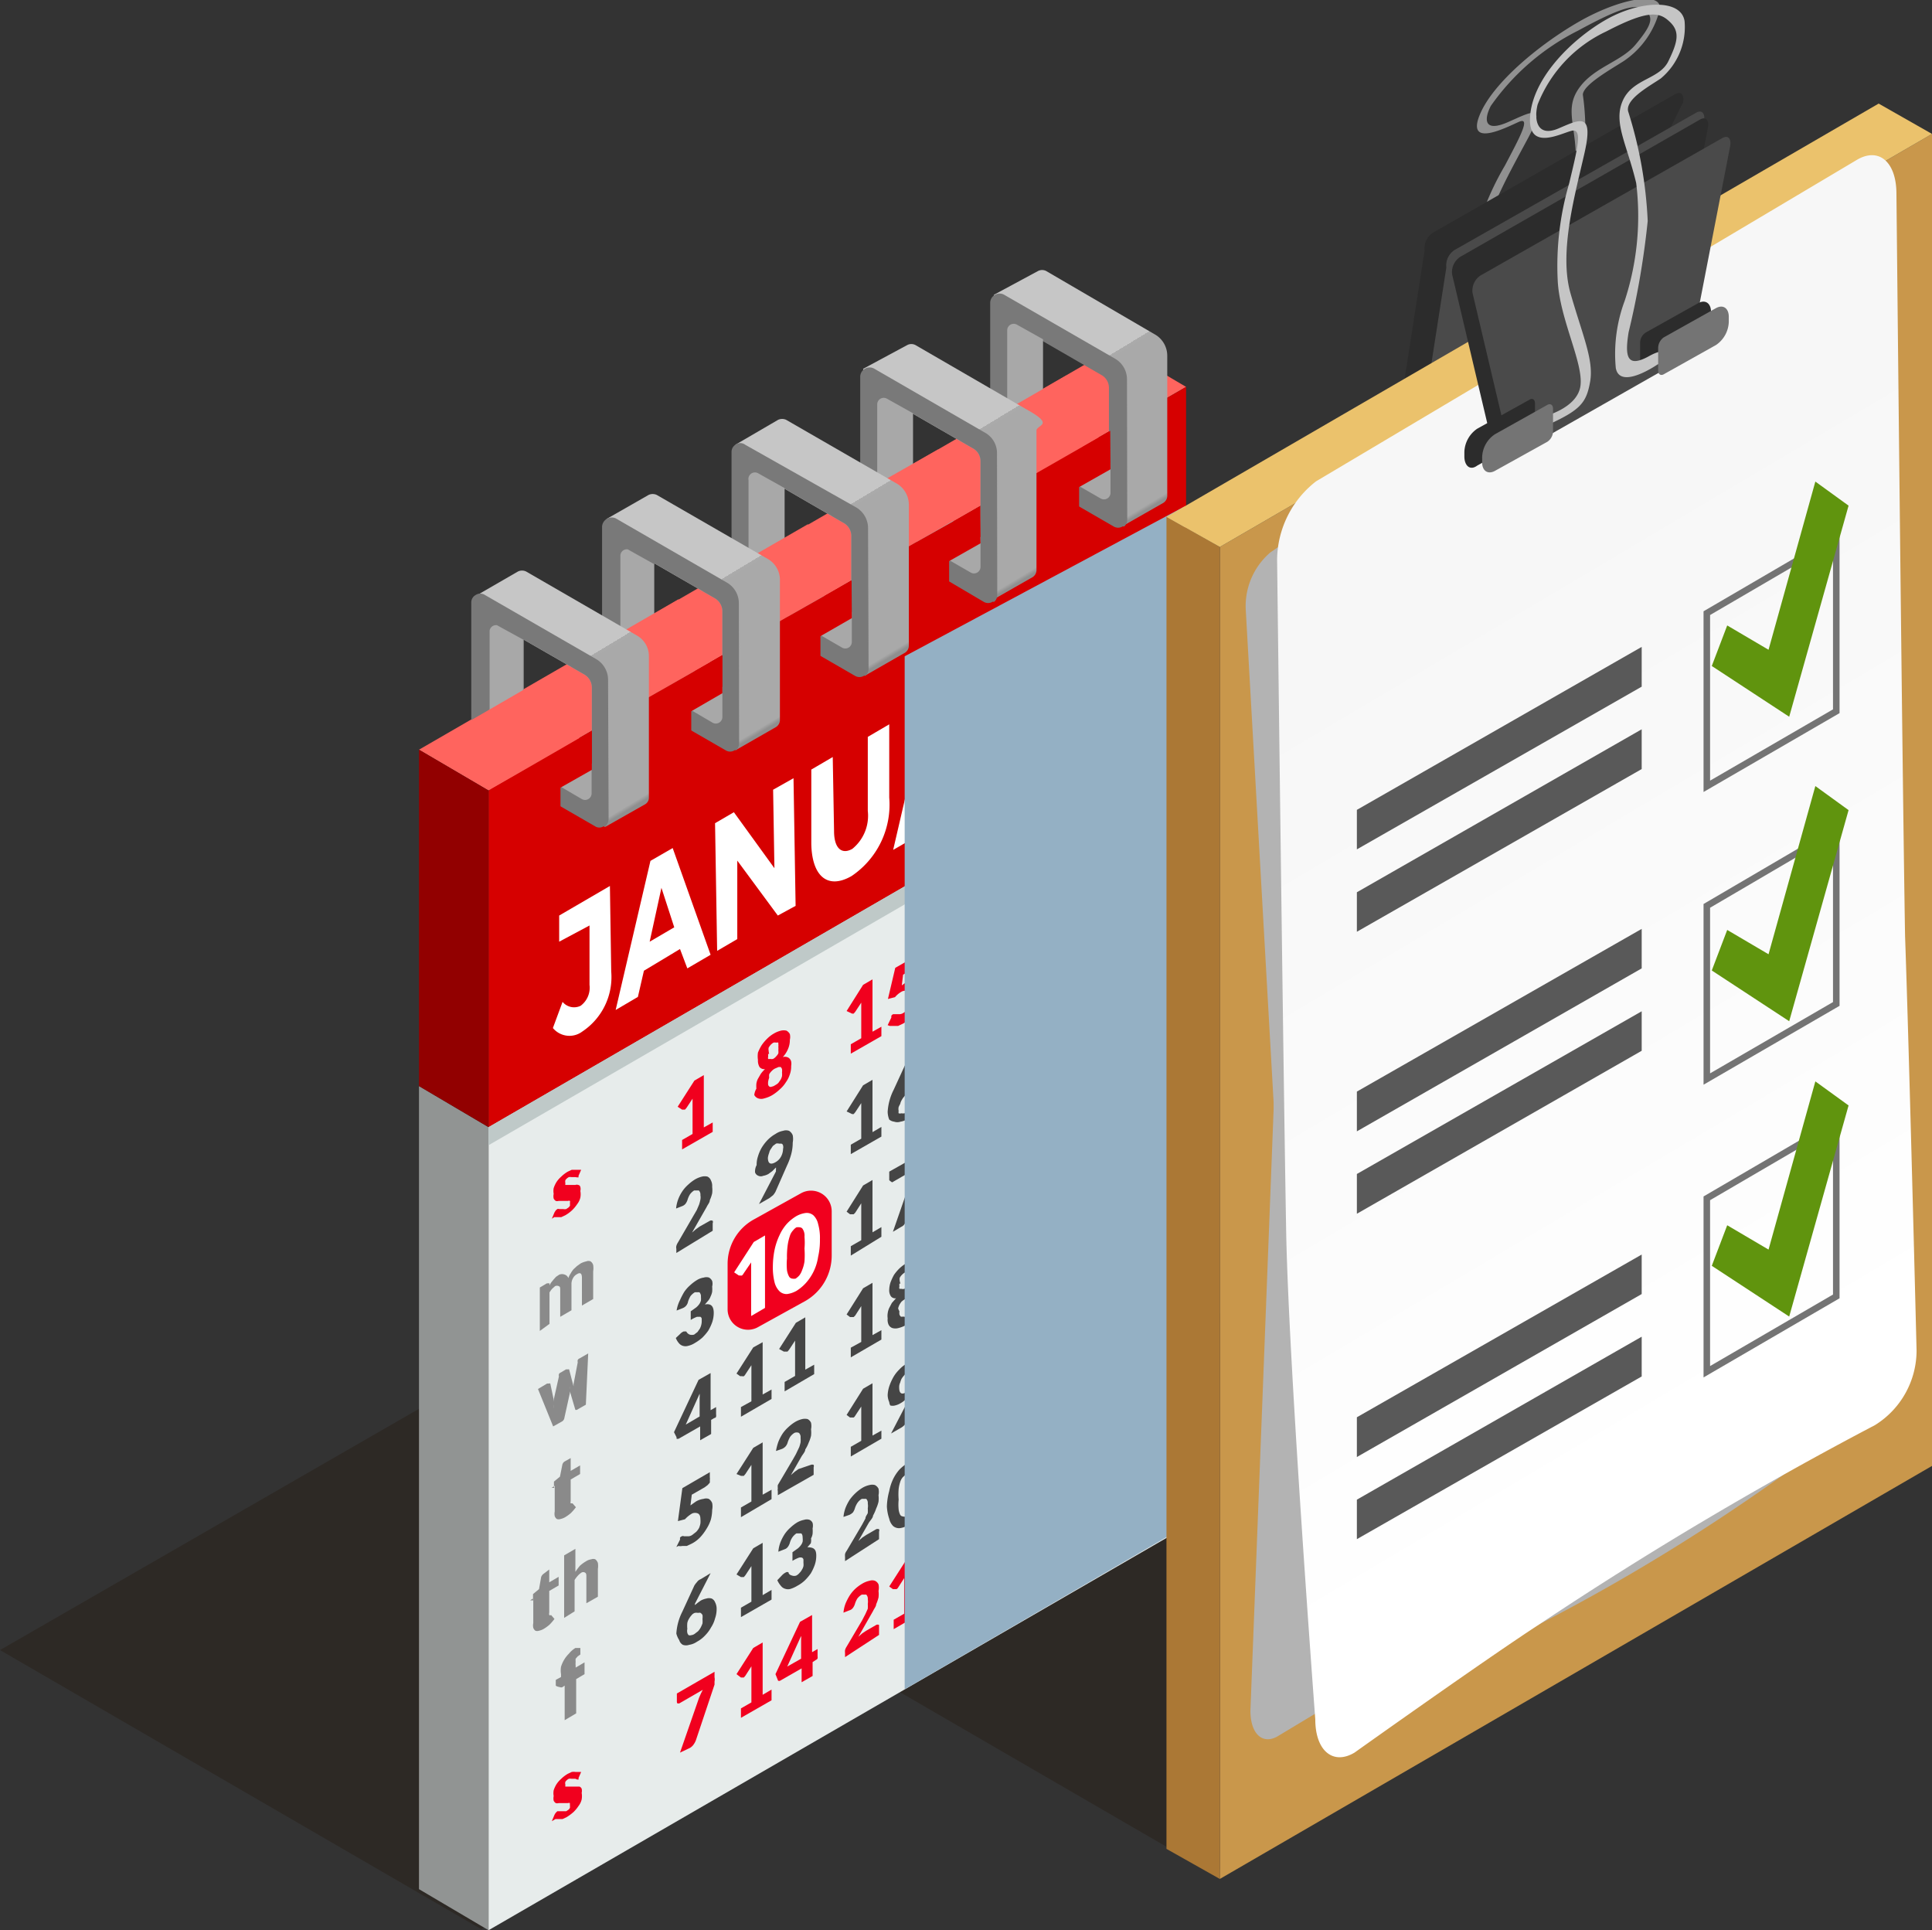 <svg xmlns="http://www.w3.org/2000/svg" xmlns:xlink="http://www.w3.org/1999/xlink" viewBox="0 0 73.87 73.79"><rect x="0" y="0" width="73.87" height="73.79" fill="#333333" stroke="none"/><defs><style>.cls-1{isolation:isolate;}.cls-2{fill:#1e0f00;opacity:0.27;}.cls-15,.cls-2{mix-blend-mode:multiply;}.cls-3{fill:#919191;}.cls-4{fill:#2c2c2c;}.cls-5{fill:#4a4a4a;}.cls-6{fill:#ff645e;}.cls-7{fill:#919493;}.cls-8{fill:#d60000;}.cls-9{fill:#fff;}.cls-10{fill:#e7eceb;}.cls-11{fill:#f1001e;}.cls-12{fill:#454545;}.cls-13{fill:#8a8a8a;}.cls-14{fill:#bfc9c8;}.cls-15{fill:#94b0c4;}.cls-16{fill:url(#Ѕезым_нный_градиент_792);}.cls-17{fill:#797979;}.cls-18{fill:#a8a8a8;}.cls-19{fill:url(#Ѕезым_нный_градиент_792-2);}.cls-20{fill:url(#Ѕезым_нный_градиент_792-3);}.cls-21{fill:url(#Ѕезым_нный_градиент_792-4);}.cls-22{fill:url(#Ѕезым_нный_градиент_792-5);}.cls-23{fill:#920000;}.cls-24{fill:#c9974b;}.cls-25{fill:#ab7835;}.cls-26{fill:#ebc26c;}.cls-27{fill:#b3b3b3;}.cls-28{fill:#d6d6d6;}.cls-29{fill:url(#Ѕезым_нный_градиент_795);}.cls-30{fill:#595959;}.cls-31{fill:#c5c5c5;}.cls-32{fill:#747474;}.cls-33{fill:none;stroke:#747474;stroke-miterlimit:10;stroke-width:0.25px;}.cls-34{fill:#60940e;}</style><linearGradient id="Ѕезым_нный_градиент_792" x1="45.39" y1="21.65" x2="37.32" y2="8.26" gradientUnits="userSpaceOnUse"><stop offset="0.17" stop-color="#8f8f8f"/><stop offset="0.18" stop-color="#a9a9a9"/><stop offset="0.53" stop-color="#a9a9a9"/><stop offset="0.54" stop-color="#ababab"/><stop offset="0.54" stop-color="#b2b2b2"/><stop offset="0.54" stop-color="#bdbdbd"/><stop offset="0.54" stop-color="#c6c6c6"/></linearGradient><linearGradient id="Ѕезым_нный_градиент_792-2" x1="40.5" y1="24.43" x2="32.43" y2="11.04" xlink:href="#Ѕезым_нный_градиент_792"/><linearGradient id="Ѕезым_нный_градиент_792-3" x1="35.5" y1="27.35" x2="27.43" y2="13.95" xlink:href="#Ѕезым_нный_градиент_792"/><linearGradient id="Ѕезым_нный_градиент_792-4" x1="30.55" y1="30.22" x2="22.48" y2="16.82" xlink:href="#Ѕезым_нный_градиент_792"/><linearGradient id="Ѕезым_нный_градиент_792-5" x1="25.56" y1="33.14" x2="17.49" y2="19.74" xlink:href="#Ѕезым_нный_градиент_792"/><linearGradient id="Ѕезым_нный_градиент_795" x1="58.12" y1="39.01" x2="58.12" y2="77.56" gradientTransform="matrix(0.86, -0.51, 0, 1.23, 11.09, -4.4)" gradientUnits="userSpaceOnUse"><stop offset="0.11" stop-color="#f7f7f7"/><stop offset="0.43" stop-color="#fafafa"/><stop offset="0.91" stop-color="#fff"/></linearGradient></defs><g class="cls-1"><g id="Слой_2" data-name="Слой 2"><g id="Layer_1" data-name="Layer 1"><polygon class="cls-2" points="18.4 73.75 37.35 62.84 18.95 52.17 0 63.08 18.4 73.75"/><polygon class="cls-2" points="46.36 71.62 65.31 60.71 46.91 50.04 27.96 60.95 46.36 71.62"/><path class="cls-3" d="M54.57,14s1.43-.5,1.73-1.26-.26-2,0-3.25a10.73,10.73,0,0,1,1.24-3.16c.59-1.12,1-1.88.53-1.67s-2,1-1.5-.25,2.32-2.73,3.8-3.58,3.14-1.2,3.1-.5a3.34,3.34,0,0,1-1.38,2c-.48.31-1.56.91-1.57,1.29A9.62,9.62,0,0,1,60.4,7a33.6,33.6,0,0,1-1.68,3.71c-.36.81-.38,1.19.62.62s.9,0,.9,0l-.65.26s-1.71,1.1-1.68.4a5.37,5.37,0,0,1,.92-2.22c.54-1,1.46-2.7,1.42-3.89s-.42-1.79.16-2.56S62,2.35,62.54,1.7s.72-1,.4-1.27-.71-.29-2.6.74A9,9,0,0,0,57,4.05c-.28.55-.23,1,.63.63s1.54-.8.8.59-1.9,3.38-1.75,4.64.37,2,0,2.69-.63,1-2,1.67S54.57,14,54.57,14Z"/><path class="cls-4" d="M60.28,12.08,53.47,16l1-6.43a.71.71,0,0,1,.31-.67L64.05,3.6c.2-.12.36,0,.3.32Z"/><path class="cls-5" d="M61.11,12.79,54.3,16.66l1-6.43a.71.71,0,0,1,.31-.67l9.24-5.25c.2-.12.36,0,.3.32Z"/><polygon class="cls-6" points="45.35 14.79 18.68 30.22 16.02 28.66 42.7 13.23 45.35 14.79"/><polygon class="cls-7" points="18.68 73.79 16.02 72.22 16.02 41.52 18.68 43.09 18.68 73.79"/><polygon class="cls-8" points="45.35 27.66 18.68 43.09 18.68 30.22 45.35 14.79 45.35 27.66"/><path class="cls-9" d="M23.37,37.14a2.5,2.5,0,0,1-1.1,2.29.82.82,0,0,1-1.13-.13l.37-1a.57.57,0,0,0,.69.15.86.86,0,0,0,.34-.8l0-2.27L21.38,36V35l1.94-1.13Z"/><path class="cls-9" d="M24.62,37.11l-.23,1-.85.5,1.33-5.7.85-.49,1.45,4.08-.89.52L26,36.28Zm.67-3.17L24.84,36l.94-.55Z"/><path class="cls-9" d="M29.74,35,28.19,32.9l0,3-.77.45-.08-4.88.72-.42,1.55,2.14-.05-3,.78-.44.08,4.88Z"/><path class="cls-9" d="M34,30.49a3.29,3.29,0,0,1-1.44,3c-.92.53-1.52,0-1.54-1.24l0-2.83.82-.48.05,2.83c0,.67.3.91.7.68A1.63,1.63,0,0,0,33.18,31l0-2.83.82-.48Z"/><path class="cls-9" d="M35.26,30.92,35,32l-.85.49,1.32-5.69.85-.49,1.45,4.08-.88.51-.25-.76Zm.67-3.16-.44,2.08.93-.54Z"/><path class="cls-9" d="M39.56,27.94l0,0-.63.36,0,1.38-.83.48L38,25.3l1.45-.85c.86-.5,1.36-.17,1.38.92a3.15,3.15,0,0,1-.56,1.91L41,28.49l-.94.55Zm0-1a1.2,1.2,0,0,0,.55-1.11c0-.51-.22-.65-.58-.44l-.63.36,0,1.56Z"/><path class="cls-9" d="M43.11,27.27l-.82.48,0-1.54L41,23.57l.82-.48.82,1.66.74-2.57.82-.48-1.12,4Z"/><polygon class="cls-10" points="45.35 58.36 18.68 73.79 18.68 43.09 45.35 27.66 45.35 58.36"/><path class="cls-11" d="M30.8,49.73l-1.81,1a.78.78,0,0,1-1.17-.68V48.31a1.94,1.94,0,0,1,1-1.69l1.8-1a.79.79,0,0,1,1.18.69V48A2,2,0,0,1,30.8,49.73Z"/><path class="cls-11" d="M25.91,42.31l.64-1,.36-.21v2l.34-.19v.36l-1.17.67v-.36l.4-.23V42l-.23.35-.06.07-.06,0h-.05l0,0Z"/><path class="cls-12" d="M25.86,47.9v-.16a.23.23,0,0,1,0-.11.49.49,0,0,1,.06-.13l.58-1,.14-.24.09-.21a1.8,1.8,0,0,0,.05-.19.47.47,0,0,0,0-.17.22.22,0,0,0-.06-.18s-.1,0-.18,0a.57.57,0,0,0-.16.15.88.88,0,0,0-.09.2.48.48,0,0,1-.08.16.3.3,0,0,1-.13.09l-.23.09a1.37,1.37,0,0,1,.08-.35,1.51,1.51,0,0,1,.16-.31,1.31,1.31,0,0,1,.22-.25,1.64,1.64,0,0,1,.26-.2,1,1,0,0,1,.27-.11.44.44,0,0,1,.21,0,.26.26,0,0,1,.13.14.47.47,0,0,1,.05.25,1.07,1.07,0,0,1,0,.25,1.34,1.34,0,0,1-.09.26c0,.09-.08.17-.12.26l-.16.28-.4.7.15-.13.14-.1.39-.22a.12.12,0,0,1,.11,0,.11.11,0,0,1,0,.09v.29Z"/><path class="cls-12" d="M25.84,51.15,26,51a.37.37,0,0,1,.14-.1s.08,0,.1,0a.25.25,0,0,0,.13.12.3.3,0,0,0,.17,0l.13-.1.09-.13a.65.65,0,0,0,.07-.25s0-.09,0-.13a.1.1,0,0,0-.05-.07s-.07,0-.13,0a1.31,1.31,0,0,0-.24.12v-.33l.21-.15a.71.71,0,0,0,.12-.13.49.49,0,0,0,.06-.13.66.66,0,0,0,0-.14.22.22,0,0,0-.06-.18s-.09,0-.17,0a.61.61,0,0,0-.17.15,1.13,1.13,0,0,0-.09.2.34.34,0,0,1-.08.17.33.33,0,0,1-.13.09l-.23.09A1.35,1.35,0,0,1,26,49.7a3,3,0,0,1,.16-.31,1.31,1.31,0,0,1,.22-.25,1.64,1.64,0,0,1,.26-.2.69.69,0,0,1,.27-.1.33.33,0,0,1,.2,0,.3.3,0,0,1,.12.13.41.41,0,0,1,0,.21,1.23,1.23,0,0,1,0,.2.64.64,0,0,1-.06.18.51.51,0,0,1-.09.16l-.13.15c.23-.05.34.06.34.32a1.13,1.13,0,0,1-.06.36,1.87,1.87,0,0,1-.15.32,2,2,0,0,1-.23.27,1.79,1.79,0,0,1-.28.2.81.81,0,0,1-.26.11.35.35,0,0,1-.2,0,.31.31,0,0,1-.15-.1A.66.66,0,0,1,25.84,51.15Z"/><path class="cls-12" d="M25.77,54.75l.94-2,.46-.26v1.42l.21-.12v.28a.24.24,0,0,1,0,.08s0,.05-.07.06l-.12.07v.54l-.42.24v-.53l-.82.47a.13.13,0,0,1-.08,0,.1.1,0,0,1,0-.05Zm.45-.29.53-.31v-.72a.76.76,0,0,0,0-.15Z"/><path class="cls-12" d="M25.86,59.14l.14-.28,0-.08a.18.18,0,0,1,.07-.05.08.08,0,0,1,.08,0h.18a.29.29,0,0,0,.15-.06l.14-.11a.72.72,0,0,0,.11-.15.84.84,0,0,0,.05-.17.88.88,0,0,0,0-.17q0-.16-.09-.21a.28.28,0,0,0-.23,0,1.13,1.13,0,0,0-.27.22l-.27.07.17-1.26,1.05-.61v.2a.3.3,0,0,1,0,.1.69.69,0,0,1,0,.1l-.08.09-.12.09-.49.28-.05.41.11-.08.1-.07a.77.77,0,0,1,.29-.1.32.32,0,0,1,.2,0,.34.34,0,0,1,.13.16.68.68,0,0,1,0,.26,1.57,1.57,0,0,1-.05.37,1.49,1.49,0,0,1-.17.36,1.91,1.91,0,0,1-.24.32,1.22,1.22,0,0,1-.32.24l-.19.09-.17,0a.38.38,0,0,1-.15,0Z"/><path class="cls-12" d="M25.86,62.45a2.13,2.13,0,0,1,.23-.84l.46-1a.91.91,0,0,1,.1-.13.3.3,0,0,1,.14-.11l.38-.23-.6,1.17,0,.05,0,0,.11-.09.11-.08a.74.74,0,0,1,.22-.08.34.34,0,0,1,.2,0,.26.26,0,0,1,.13.14.55.55,0,0,1,.06.28,1.06,1.06,0,0,1-.06.34,1.14,1.14,0,0,1-.15.34,1.39,1.39,0,0,1-.23.31,1.18,1.18,0,0,1-.31.24.72.72,0,0,1-.3.12.37.37,0,0,1-.24,0,.3.3,0,0,1-.14-.18A.85.85,0,0,1,25.86,62.45Zm.42-.18a.34.34,0,0,0,0,.15.19.19,0,0,0,.05.09.16.16,0,0,0,.1,0,.27.27,0,0,0,.13-.05l.13-.1a.71.71,0,0,0,.1-.14,1.11,1.11,0,0,0,.07-.16,1,1,0,0,0,0-.17.61.61,0,0,0,0-.15.27.27,0,0,0-.07-.08.16.16,0,0,0-.1,0,.27.27,0,0,0-.13,0,.27.27,0,0,0-.12.09.71.71,0,0,0-.1.14.47.47,0,0,0-.06.15A1.11,1.11,0,0,0,26.28,62.27Z"/><path class="cls-11" d="M25.88,65.07v-.33l1.44-.83v.21a.39.39,0,0,1,0,.16l0,.12-.71,2.12a.7.7,0,0,1-.09.17.44.44,0,0,1-.14.13L26,67l.73-2.1.07-.16.07-.14-.9.52h-.07s0,0,0,0S25.88,65.08,25.88,65.07Z"/><path class="cls-11" d="M21.1,46.59l.1-.24.05-.08.06-.05a.11.11,0,0,1,.07,0h.15a.28.28,0,0,0,.12,0l.09-.06.05-.06a.13.13,0,0,0,0-.07.13.13,0,0,0,0-.06.06.06,0,0,0,0-.06.08.08,0,0,0-.07,0l-.11,0-.13,0h-.12a.2.2,0,0,1-.11,0,.24.24,0,0,1-.08-.09.42.42,0,0,1,0-.18.6.6,0,0,1,0-.22,1.07,1.07,0,0,1,.1-.22,1,1,0,0,1,.19-.22,1.26,1.26,0,0,1,.25-.19l.15-.07.15,0h.12l.09,0-.1.23,0,.06-.05,0L22,45h-.07l-.08,0a.26.26,0,0,0-.1,0,.36.36,0,0,0-.13.11.22.22,0,0,0,0,.13.06.06,0,0,0,0,.06h.07l.11,0,.12,0H22a.14.14,0,0,1,.11,0s.06,0,.08.08a.31.31,0,0,1,0,.15.69.69,0,0,1,0,.25.64.64,0,0,1-.12.25,1.37,1.37,0,0,1-.19.23,1.35,1.35,0,0,1-.27.2l-.15.07-.15,0h-.12Z"/><path class="cls-13" d="M20.64,50.88V49.22l.27-.16c.05,0,.08,0,.1,0l0,.08a.75.75,0,0,1,.07-.12l.09-.11.09-.1.12-.08a.28.28,0,0,1,.22,0,.21.21,0,0,1,.13.13.76.76,0,0,1,.09-.18.91.91,0,0,1,.11-.16l.13-.12.14-.1a.85.85,0,0,1,.22-.08.21.21,0,0,1,.16,0,.26.26,0,0,1,.1.14.78.78,0,0,1,0,.24v1.06l-.43.25V48.85c0-.17-.06-.22-.19-.14a.36.36,0,0,0-.15.15.44.44,0,0,0-.06.23v1l-.43.25v-1c0-.1,0-.15-.05-.17a.17.17,0,0,0-.15,0l-.11.1a.85.85,0,0,0-.1.14v1.2Z"/><path class="cls-13" d="M20.57,53.1l.35-.21.07,0a.07.07,0,0,1,.05,0l.14.66a.83.83,0,0,1,0,.15.78.78,0,0,0,0,.14c0-.06,0-.12,0-.18a1.29,1.29,0,0,0,0-.19l.19-.85a.18.18,0,0,1,0-.09.13.13,0,0,1,.07-.06l.2-.12.07,0a.1.1,0,0,1,.05,0l.17.65s0,.09,0,.14l0,.13,0-.17,0-.19.16-.83a.18.18,0,0,1,0-.09.13.13,0,0,1,.07-.06l.33-.19L22.4,53.7l-.35.2H22a.11.11,0,0,1,0,0l-.21-.71,0-.09a.44.44,0,0,0,0-.1s0,.09,0,.13l0,.12-.21.95a.19.19,0,0,1-.09.14l-.34.19Z"/><path class="cls-13" d="M21.18,56.83v-.19l.23-.19L21.5,56a.2.2,0,0,1,.09-.13l.23-.13v.49l.36-.21v.33l-.36.21v.83a.13.13,0,0,0,0,.08s0,0,.07,0l0,0s0,0,0,0l0,0a0,0,0,0,1,0,0h0l0,0,.13.15a2,2,0,0,1-.19.22,1.53,1.53,0,0,1-.22.16.6.6,0,0,1-.18.07.22.22,0,0,1-.14,0,.24.24,0,0,1-.08-.11.45.45,0,0,1,0-.18V56.8l-.12.08H21.2A.08.08,0,0,1,21.18,56.83Z"/><path class="cls-13" d="M20.38,61.13v-.19l.23-.19.08-.46a.26.26,0,0,1,.1-.13L21,60v.49l.36-.21v.33l-.36.21v.83a.2.2,0,0,0,0,.09.06.06,0,0,0,.07,0l0,0,0,0,0,0,0,0h0l0,0,.13.15a2,2,0,0,1-.19.22,1.53,1.53,0,0,1-.22.16.6.6,0,0,1-.18.07.21.21,0,0,1-.14,0,.24.24,0,0,1-.08-.11.42.42,0,0,1,0-.18V61.1l-.12.08H20.4A.08.08,0,0,1,20.38,61.13Z"/><path class="cls-13" d="M21.57,61.85V59.46l.43-.25v.88a2.29,2.29,0,0,1,.17-.23,1.37,1.37,0,0,1,.23-.17.5.5,0,0,1,.21-.08.2.2,0,0,1,.15,0,.3.3,0,0,1,.1.14.75.75,0,0,1,0,.23v1.06l-.44.25V60.29c0-.09,0-.14-.05-.17a.13.13,0,0,0-.14,0,.69.69,0,0,0-.13.11,1.09,1.09,0,0,0-.13.17V61.6Z"/><path class="cls-13" d="M21.25,64.43v-.21l.2-.11V64a.9.9,0,0,1,0-.28,1.2,1.2,0,0,1,.3-.5A1,1,0,0,1,22,63l.09,0,.1,0v.25a.09.09,0,0,1,0,0l0,0,0,0,0,0-.1.07-.08.09a.56.56,0,0,0,0,.12.59.59,0,0,0,0,.14v.08l.34-.2V64l-.32.19V65.5l-.44.26V64.44l-.09.06a.11.11,0,0,1-.08,0S21.25,64.47,21.25,64.43Z"/><path class="cls-11" d="M21.1,69.62l.1-.24a.56.56,0,0,1,.05-.08l.06-.06.07,0h.15l.12,0,.09-.06a.18.18,0,0,0,.05-.07.09.09,0,0,0,0-.06.13.13,0,0,0,0-.06s0-.06,0-.06a.08.08,0,0,0-.07,0l-.11,0-.13,0h-.12a.2.2,0,0,1-.11,0,.24.24,0,0,1-.08-.09.45.45,0,0,1,0-.18.6.6,0,0,1,0-.22,1.07,1.07,0,0,1,.1-.22,1,1,0,0,1,.19-.22,1.26,1.26,0,0,1,.25-.19l.15-.07a.48.48,0,0,1,.15,0h.12s.07,0,.09,0l-.1.23a.16.16,0,0,1,0,.06l-.05,0L22,68h-.07l-.08,0a.26.26,0,0,0-.1,0,.36.36,0,0,0-.13.11.2.2,0,0,0,0,.13.06.06,0,0,0,0,.06h.07l.11,0,.12,0,.13,0,.11,0a.16.16,0,0,1,.08.08.35.35,0,0,1,0,.16.73.73,0,0,1,0,.25.64.64,0,0,1-.12.25,1.37,1.37,0,0,1-.19.23,1.89,1.89,0,0,1-.27.2l-.15.07-.15,0h-.12Z"/><path class="cls-11" d="M28.92,41.62a1.23,1.23,0,0,1,0-.19.6.6,0,0,1,.06-.19l.11-.19a1.29,1.29,0,0,1,.16-.18.23.23,0,0,1-.21-.08.49.49,0,0,1-.06-.27,1,1,0,0,1,0-.28,1.83,1.83,0,0,1,.14-.28,1.64,1.64,0,0,1,.21-.25,1.21,1.21,0,0,1,.26-.2,1,1,0,0,1,.27-.11.48.48,0,0,1,.21,0,.33.33,0,0,1,.13.13.48.48,0,0,1,0,.22.84.84,0,0,1-.07.35,1,1,0,0,1-.2.31.29.29,0,0,1,.16,0,.21.21,0,0,1,.1.06.24.24,0,0,1,.06.11.47.47,0,0,1,0,.17.89.89,0,0,1-.05.32,1.05,1.05,0,0,1-.15.3,1.18,1.18,0,0,1-.23.27,1.7,1.7,0,0,1-.3.23,1.17,1.17,0,0,1-.3.12.36.36,0,0,1-.23,0,.27.27,0,0,1-.15-.13A.58.58,0,0,1,28.92,41.62Zm.45-.27a.5.5,0,0,0,0,.12.13.13,0,0,0,.05.07.09.09,0,0,0,.09,0,.28.28,0,0,0,.12-.05.6.6,0,0,0,.13-.09l.09-.13a.5.5,0,0,0,.05-.13.66.66,0,0,0,0-.14.53.53,0,0,0,0-.13.22.22,0,0,0-.05-.08l-.08,0-.14.06a.45.45,0,0,0-.13.1.47.47,0,0,0-.09.12.5.5,0,0,0,0,.13A.77.77,0,0,0,29.37,41.35Zm0-1.06s0,.08,0,.11a.15.15,0,0,0,0,.08.09.09,0,0,0,.07,0,.24.24,0,0,0,.12,0,.4.4,0,0,0,.12-.1.44.44,0,0,0,.08-.11.53.53,0,0,0,0-.12.62.62,0,0,0,0-.13.34.34,0,0,0,0-.1s0,0,0-.06a.11.11,0,0,0-.08,0,.21.21,0,0,0-.11,0,.48.48,0,0,0-.11.09.61.61,0,0,0-.07.1.28.28,0,0,0,0,.12A.43.43,0,0,0,29.41,40.29Z"/><path class="cls-12" d="M28.93,44.54a1,1,0,0,1,.05-.33,1.56,1.56,0,0,1,.14-.33,1.7,1.7,0,0,1,.23-.3,1.33,1.33,0,0,1,.3-.23.74.74,0,0,1,.29-.12.35.35,0,0,1,.23,0,.35.35,0,0,1,.14.17.75.75,0,0,1,0,.28,1.68,1.68,0,0,1-.06.45,2.5,2.5,0,0,1-.16.43l-.44,1a.77.77,0,0,1-.09.13l-.14.11-.4.23.65-1.25a.3.3,0,0,1,0-.08l0-.07-.14.14-.15.11a.6.6,0,0,1-.2.07.22.22,0,0,1-.18,0,.21.21,0,0,1-.13-.13A.5.5,0,0,1,28.93,44.54Zm.43-.28c0,.22.1.28.29.17a.53.53,0,0,0,.21-.21.64.64,0,0,0,.08-.3.25.25,0,0,0,0-.13.09.09,0,0,0-.06-.07s-.05,0-.09,0a.21.21,0,0,0-.12,0l-.12.09-.08.12a.35.35,0,0,0-.06.14A.77.77,0,0,0,29.36,44.26Z"/><path class="cls-9" d="M28.07,48.64l.75-1.16.43-.25V50l-.53.31V48.47c0-.06,0-.14,0-.21l-.28.41a.35.35,0,0,1-.07.09.15.15,0,0,1-.07,0s0,0-.05,0h0Z"/><path class="cls-9" d="M29.55,48.42a3.34,3.34,0,0,1,.07-.66,2.53,2.53,0,0,1,.19-.55,1.68,1.68,0,0,1,.28-.43,1.64,1.64,0,0,1,.36-.29,1,1,0,0,1,.36-.12.39.39,0,0,1,.29.09.65.65,0,0,1,.18.33,1.94,1.94,0,0,1,.07.59,2.81,2.81,0,0,1-.07.67,1.9,1.9,0,0,1-.47,1,1.69,1.69,0,0,1-.36.3,1,1,0,0,1-.36.12.4.4,0,0,1-.28-.1.74.74,0,0,1-.19-.33A2.32,2.32,0,0,1,29.55,48.42Zm.54-.31a2.49,2.49,0,0,0,0,.45.74.74,0,0,0,.08.24.16.16,0,0,0,.12.08.38.38,0,0,0,.13,0,.75.75,0,0,0,.14-.12.68.68,0,0,0,.11-.21,1.31,1.31,0,0,0,.09-.33,3.48,3.48,0,0,0,0-.49,2.64,2.64,0,0,0,0-.45A.46.46,0,0,0,30.7,47a.14.14,0,0,0-.11-.08.37.37,0,0,0-.14,0,.49.49,0,0,0-.13.12.53.53,0,0,0-.12.21,2,2,0,0,0-.08.33A3.23,3.23,0,0,0,30.09,48.11Z"/><path class="cls-12" d="M28.16,52.51l.64-1,.36-.2v2l.34-.19v.36l-1.17.68v-.37l.4-.22V52.19l-.23.35a.22.22,0,0,1-.06.07.09.09,0,0,1-.06,0H28.3Z"/><path class="cls-12" d="M29.79,51.57l.64-1,.36-.21v2l.34-.19v.36L30,53.19v-.36l.4-.23V51.25l-.23.35-.06.07-.06,0h-.08Z"/><path class="cls-12" d="M28.16,56.35l.64-1,.36-.21v2l.34-.19v.36L28.33,58v-.37l.4-.23V56l-.23.35-.06.07-.06,0h-.05l0,0Z"/><path class="cls-12" d="M29.74,57.16V57a.2.2,0,0,1,0-.1.5.5,0,0,1,0-.13l.59-1c.05-.09.1-.17.13-.24l.1-.21a1.67,1.67,0,0,0,.05-.18,1.1,1.1,0,0,0,0-.18.22.22,0,0,0-.06-.18.21.21,0,0,0-.18,0,.57.57,0,0,0-.16.15,1.13,1.13,0,0,0-.09.2.4.4,0,0,1-.08.16.39.39,0,0,1-.14.1l-.23.08a2,2,0,0,1,.09-.35,1.82,1.82,0,0,1,.16-.31,1.31,1.31,0,0,1,.22-.25,1.64,1.64,0,0,1,.26-.2,1,1,0,0,1,.27-.11.47.47,0,0,1,.21,0,.29.29,0,0,1,.13.14.62.62,0,0,1,0,.25,1.07,1.07,0,0,1,0,.25,1.34,1.34,0,0,1-.09.26,1.26,1.26,0,0,1-.13.26c0,.09-.1.19-.15.28l-.4.7.15-.13.14-.1L31,56a.15.15,0,0,1,.11,0,.13.13,0,0,1,0,.09v.29Z"/><path class="cls-12" d="M28.16,60.19l.64-1,.36-.21v2l.34-.2v.37l-1.17.67v-.36l.4-.23V59.87l-.23.35-.06.07-.06,0h-.05l0,0Z"/><path class="cls-12" d="M29.72,60.41l.19-.2a.53.53,0,0,1,.14-.1.1.1,0,0,1,.1,0c0,.07.08.11.13.12a.24.24,0,0,0,.17,0,.4.4,0,0,0,.12-.1.47.47,0,0,0,.09-.12.42.42,0,0,0,.06-.14.5.5,0,0,0,0-.12s0-.09,0-.13a.1.1,0,0,0-.05-.07.19.19,0,0,0-.13,0,1.31,1.31,0,0,0-.24.12v-.33l.21-.15a.71.71,0,0,0,.12-.13.38.38,0,0,0,.06-.13.57.57,0,0,0,0-.13q0-.15-.06-.18s-.1,0-.18,0a.61.61,0,0,0-.16.16.72.72,0,0,0-.09.2.48.48,0,0,1-.08.16.25.25,0,0,1-.13.09l-.23.09a1.35,1.35,0,0,1,.08-.36,1.82,1.82,0,0,1,.16-.31,1.31,1.31,0,0,1,.22-.25,1.64,1.64,0,0,1,.26-.2.9.9,0,0,1,.27-.1.33.33,0,0,1,.2,0,.23.23,0,0,1,.12.12.46.46,0,0,1,0,.21,1.23,1.23,0,0,1,0,.2.48.48,0,0,1-.06.18A.51.51,0,0,1,31,59l-.13.15c.23,0,.34.06.34.32a1.09,1.09,0,0,1-.06.36,1.87,1.87,0,0,1-.15.32,2,2,0,0,1-.23.27,1.31,1.31,0,0,1-.28.2,1.19,1.19,0,0,1-.26.12.34.34,0,0,1-.2,0,.31.31,0,0,1-.16-.1A.9.9,0,0,1,29.72,60.41Z"/><path class="cls-11" d="M28.16,64l.64-1,.36-.21v2l.34-.2V65l-1.17.67v-.36l.4-.23V63.7l-.23.36-.06.07-.06,0h-.05l0,0Z"/><path class="cls-11" d="M29.65,64l.94-2,.46-.26v1.42l.21-.12v.28a.24.24,0,0,1,0,.08.13.13,0,0,1-.07.06l-.12.08v.53l-.42.24v-.53l-.82.47a.09.09,0,0,1-.08,0,.07.07,0,0,1,0,0Zm.45-.29.53-.3v-.73a.66.66,0,0,0,0-.14Z"/><path class="cls-11" d="M32.37,38.65l.63-1,.36-.21v2l.34-.19v.36l-1.17.67v-.36l.4-.23V38.33l-.23.35-.06.07-.06,0h0l0,0Z"/><path class="cls-11" d="M33.94,39.19l.14-.29,0-.07a.2.2,0,0,1,.07-.06l.08,0,.08,0h.1a.29.29,0,0,0,.15-.06.53.53,0,0,0,.14-.12.49.49,0,0,0,.11-.14,1.09,1.09,0,0,0,0-.17,1,1,0,0,0,0-.17q0-.16-.09-.21a.28.28,0,0,0-.23,0,.93.93,0,0,0-.27.22l-.27.07L34.23,37l1.05-.6v.2a.45.45,0,0,1-.06.19.39.39,0,0,1-.08.1.36.36,0,0,1-.12.08l-.49.29-.05.41.11-.08.1-.07a.63.63,0,0,1,.29-.1.32.32,0,0,1,.2,0,.3.3,0,0,1,.13.16.68.68,0,0,1,0,.26,1.57,1.57,0,0,1-.05.37,1.49,1.49,0,0,1-.17.36,1.91,1.91,0,0,1-.24.32,1.49,1.49,0,0,1-.32.24l-.19.09-.17,0h-.15Z"/><path class="cls-12" d="M32.37,42.49l.63-1,.36-.21v2l.34-.2v.37l-1.17.67v-.36l.4-.23V42.17l-.23.35-.06.07-.06,0h0l0,0Z"/><path class="cls-12" d="M33.94,42.5a2.13,2.13,0,0,1,.23-.84l.46-1a.57.57,0,0,1,.1-.13.41.41,0,0,1,.14-.12l.38-.22-.6,1.17,0,0,0,0,.11-.09.11-.08a.74.74,0,0,1,.22-.08.27.27,0,0,1,.2,0,.26.26,0,0,1,.13.14.55.55,0,0,1,.06.28,1.06,1.06,0,0,1-.06.34,1.14,1.14,0,0,1-.15.34,1.39,1.39,0,0,1-.23.31,1.18,1.18,0,0,1-.31.24.72.72,0,0,1-.3.12.37.37,0,0,1-.24,0A.37.37,0,0,1,34,42.8.85.85,0,0,1,33.94,42.5Zm.42-.18a.34.34,0,0,0,0,.15.19.19,0,0,0,0,.09.16.16,0,0,0,.1,0,.43.43,0,0,0,.13,0l.13-.1.1-.14a1.11,1.11,0,0,0,.07-.16A1,1,0,0,0,35,42a.61.61,0,0,0,0-.15.19.19,0,0,0-.07-.08.11.11,0,0,0-.1,0,.27.27,0,0,0-.13.05.27.27,0,0,0-.12.09.71.71,0,0,0-.1.14.47.47,0,0,0-.06.15A1,1,0,0,0,34.36,42.32Z"/><path class="cls-12" d="M32.37,46.32l.63-1,.36-.21v2l.34-.2v.37L32.53,48v-.36l.4-.23V46l-.23.36-.06.06-.06,0H32.5Z"/><path class="cls-12" d="M34,45.11v-.32L35.4,44v.21a.41.41,0,0,1,0,.16l0,.11-.71,2.13a.51.51,0,0,1-.09.16.29.29,0,0,1-.14.13l-.32.19.73-2.1.07-.16.07-.15-.9.52,0,0h0s0,0,0,0S34,45.13,34,45.11Z"/><path class="cls-12" d="M32.37,50.25l.63-1,.36-.21v2l.34-.19v.36l-1.17.68v-.37l.4-.22V49.93l-.23.36-.06.06-.06,0H32.5Z"/><path class="cls-12" d="M33.94,50.4a.65.65,0,0,1,0-.19A.7.7,0,0,1,34,50l.1-.19.16-.18a.2.2,0,0,1-.2-.08A.41.41,0,0,1,34,49.3a1,1,0,0,1,.05-.28,2.28,2.28,0,0,1,.13-.28,1.64,1.64,0,0,1,.21-.25,1.35,1.35,0,0,1,.27-.2.81.81,0,0,1,.26-.11.36.36,0,0,1,.21,0,.27.27,0,0,1,.14.12.48.48,0,0,1,0,.22,1,1,0,0,1-.06.35,1.26,1.26,0,0,1-.21.32h.16a.24.24,0,0,1,.11.06.23.23,0,0,1,.06.12.78.78,0,0,1,0,.16,1.19,1.19,0,0,1,0,.32,1.68,1.68,0,0,1-.15.3,2,2,0,0,1-.23.28,1.66,1.66,0,0,1-.3.22,1.17,1.17,0,0,1-.3.12.44.44,0,0,1-.23,0,.26.26,0,0,1-.15-.14A.47.47,0,0,1,33.94,50.4Zm.45-.27a.41.41,0,0,0,0,.12.22.22,0,0,0,.05.08.14.14,0,0,0,.09,0,.24.24,0,0,0,.13,0,.4.4,0,0,0,.12-.1.47.47,0,0,0,.09-.12.34.34,0,0,0,0-.14.59.59,0,0,0,0-.13.44.44,0,0,0,0-.13.11.11,0,0,0-.13-.1.31.31,0,0,0-.13.05.85.85,0,0,0-.14.1.83.83,0,0,0-.08.12.58.58,0,0,0-.05.14A.61.61,0,0,0,34.39,50.13Zm0-1.06a.37.37,0,0,0,0,.11.13.13,0,0,0,0,.09l.07,0a.24.24,0,0,0,.12,0l.12-.09a.75.75,0,0,0,.07-.12.56.56,0,0,0,0-.12s0-.08,0-.12a.3.3,0,0,0,0-.1.1.1,0,0,0,0-.07l-.07,0a.3.3,0,0,0-.11,0,.53.53,0,0,0-.11.09.44.44,0,0,0-.08.11.36.36,0,0,0,0,.11A.45.45,0,0,0,34.43,49.07Z"/><path class="cls-12" d="M32.37,54.09l.63-1,.36-.21v2l.34-.19V55l-1.17.68v-.37l.4-.23V53.77l-.23.35a.22.22,0,0,1-.06.07s0,0-.06,0H32.5Z"/><path class="cls-12" d="M33.94,53.33A1.26,1.26,0,0,1,34,53a2.07,2.07,0,0,1,.15-.34,1.33,1.33,0,0,1,.23-.3,1.09,1.09,0,0,1,.29-.23A.85.85,0,0,1,35,52a.27.27,0,0,1,.22,0,.3.3,0,0,1,.14.17.79.79,0,0,1,0,.29,1.61,1.61,0,0,1-.06.44,3.75,3.75,0,0,1-.16.43l-.45,1a.34.34,0,0,1-.09.13.69.69,0,0,1-.13.11l-.4.23.65-1.25,0-.07s0,0,0-.08a1.85,1.85,0,0,1-.14.14.91.91,0,0,1-.16.11.7.7,0,0,1-.2.08.37.37,0,0,1-.18,0A.33.33,0,0,1,34,53.6.68.68,0,0,1,33.94,53.33Zm.44-.29c0,.23.09.29.28.18a.63.63,0,0,0,.21-.22.51.51,0,0,0,.08-.29.52.52,0,0,0,0-.14.22.22,0,0,0-.06-.07.16.16,0,0,0-.1,0,.34.34,0,0,0-.11,0,.27.27,0,0,0-.12.09.94.94,0,0,0-.09.12.78.78,0,0,0-.05.14A.39.39,0,0,0,34.38,53Z"/><path class="cls-12" d="M32.31,59.68v-.16a.65.65,0,0,1,0-.11.34.34,0,0,1,.06-.12l.59-1,.13-.24c0-.08.07-.15.09-.21a1.67,1.67,0,0,0,0-.18.55.55,0,0,0,0-.18.22.22,0,0,0-.06-.18s-.09,0-.17,0a.52.52,0,0,0-.17.16.82.82,0,0,0-.09.19.54.54,0,0,1-.08.17.48.48,0,0,1-.13.09l-.23.08a1.37,1.37,0,0,1,.08-.35,1.82,1.82,0,0,1,.16-.31,1.79,1.79,0,0,1,.22-.25,1.64,1.64,0,0,1,.26-.2.9.9,0,0,1,.28-.11.41.41,0,0,1,.2,0,.32.32,0,0,1,.14.14.62.62,0,0,1,0,.25,1.07,1.07,0,0,1,0,.25,1.34,1.34,0,0,1-.09.26,1.59,1.59,0,0,1-.12.27c0,.08-.1.18-.16.27l-.4.7.15-.13.15-.1.38-.22a.15.15,0,0,1,.11,0,.1.1,0,0,1,0,.09v.29Z"/><path class="cls-12" d="M33.91,57.59A2.47,2.47,0,0,1,34,57a1.91,1.91,0,0,1,.15-.46,1.61,1.61,0,0,1,.24-.36,1.58,1.58,0,0,1,.3-.24.68.68,0,0,1,.31-.11.35.35,0,0,1,.24.08.58.58,0,0,1,.16.28,1.7,1.7,0,0,1,.06.5,2.47,2.47,0,0,1-.06.56,2.08,2.08,0,0,1-.16.46,1.61,1.61,0,0,1-.24.36,1.79,1.79,0,0,1-.31.25.71.71,0,0,1-.3.1.35.35,0,0,1-.24-.08.57.57,0,0,1-.15-.28A1.7,1.7,0,0,1,33.91,57.59Zm.45-.26a1.87,1.87,0,0,0,0,.38.6.6,0,0,0,.06.2.12.12,0,0,0,.1.06.14.14,0,0,0,.11,0,.35.35,0,0,0,.12-.1.55.55,0,0,0,.1-.17,1.54,1.54,0,0,0,.07-.29,2.25,2.25,0,0,0,0-.4,1.87,1.87,0,0,0,0-.38.57.57,0,0,0-.07-.2.12.12,0,0,0-.1-.06l-.12,0-.11.1a.5.5,0,0,0-.1.18,1.37,1.37,0,0,0-.06.27A2.46,2.46,0,0,0,34.36,57.33Z"/><path class="cls-11" d="M36.53,37.92v-.16a.49.49,0,0,1,0-.11.34.34,0,0,1,.06-.12l.59-1c.05-.09.1-.17.13-.24l.1-.21a1.33,1.33,0,0,0,0-.19.88.88,0,0,0,0-.17.22.22,0,0,0-.06-.18.21.21,0,0,0-.18,0,.57.57,0,0,0-.16.15.5.5,0,0,0-.09.2.4.4,0,0,1-.08.16.39.39,0,0,1-.14.1l-.23.08a2,2,0,0,1,.09-.35,1.3,1.3,0,0,1,.16-.31,1.27,1.27,0,0,1,.21-.25,1.71,1.71,0,0,1,.27-.2,1,1,0,0,1,.27-.11.47.47,0,0,1,.21,0,.29.29,0,0,1,.13.14.62.62,0,0,1,0,.25,1.07,1.07,0,0,1,0,.25,2.67,2.67,0,0,1-.09.26,2.1,2.1,0,0,1-.13.26l-.15.28-.4.7.15-.13.14-.1.38-.22a.17.17,0,0,1,.11,0,.11.11,0,0,1,0,.09v.29Z"/><path class="cls-11" d="M38.15,37v-.16a.52.52,0,0,1,0-.11.49.49,0,0,1,.06-.13l.59-1,.13-.24a1.65,1.65,0,0,0,.09-.21.82.82,0,0,0,.06-.19.88.88,0,0,0,0-.17.22.22,0,0,0-.06-.18s-.1,0-.18,0a.57.57,0,0,0-.16.15.45.45,0,0,0-.09.2.4.4,0,0,1-.08.16.28.28,0,0,1-.14.09l-.23.09a1.39,1.39,0,0,1,.09-.35,1.14,1.14,0,0,1,.16-.31,1,1,0,0,1,.21-.25,1.05,1.05,0,0,1,.27-.2,1,1,0,0,1,.27-.11.47.47,0,0,1,.21,0,.3.3,0,0,1,.13.14.58.58,0,0,1,0,.25.73.73,0,0,1,0,.25,2.58,2.58,0,0,1-.08.26l-.13.26-.15.28-.4.7.15-.13.14-.1.38-.22a.12.12,0,0,1,.11,0s0,0,0,.09v.29Z"/><path class="cls-12" d="M36.53,41.76V41.6a.45.45,0,0,1,0-.11.49.49,0,0,1,.06-.13l.59-1c.05-.09.1-.17.13-.24l.1-.21a1.8,1.8,0,0,0,0-.19.88.88,0,0,0,0-.17.22.22,0,0,0-.06-.18s-.1,0-.18,0a.57.57,0,0,0-.16.15.45.45,0,0,0-.09.2.48.48,0,0,1-.08.16.28.28,0,0,1-.14.09l-.23.09a2,2,0,0,1,.09-.35,1.14,1.14,0,0,1,.16-.31,1,1,0,0,1,.21-.25,1.26,1.26,0,0,1,.27-.2,1,1,0,0,1,.27-.11.47.47,0,0,1,.21,0,.26.26,0,0,1,.13.14.58.58,0,0,1,0,.25,1.07,1.07,0,0,1,0,.25,2.67,2.67,0,0,1-.09.26c0,.08-.08.17-.13.26l-.15.28-.4.7.15-.13.14-.1.38-.22a.12.12,0,0,1,.11,0s0,0,0,.09v.29Z"/><path class="cls-12" d="M38.14,40.23l.19-.2a.53.53,0,0,1,.14-.1s.07,0,.09,0a.26.26,0,0,0,.14.12.21.21,0,0,0,.16,0,.45.45,0,0,0,.13-.1.38.38,0,0,0,.09-.13.52.52,0,0,0,.06-.13.49.49,0,0,0,0-.12.53.53,0,0,0,0-.13.07.07,0,0,0,0-.07s-.07,0-.13,0l-.24.12v-.33a1,1,0,0,0,.21-.15.53.53,0,0,0,.13-.13.27.27,0,0,0,0-.13.68.68,0,0,0,0-.14.22.22,0,0,0-.06-.18.21.21,0,0,0-.18,0,.57.57,0,0,0-.16.15.48.48,0,0,0-.09.21.48.48,0,0,1-.08.16.28.28,0,0,1-.14.09l-.23.09a1.36,1.36,0,0,1,.09-.36,1.3,1.3,0,0,1,.16-.31,1.27,1.27,0,0,1,.21-.25,1.71,1.71,0,0,1,.27-.2.69.69,0,0,1,.27-.1.3.3,0,0,1,.19,0,.22.22,0,0,1,.12.13.43.43,0,0,1,0,.21,1.23,1.23,0,0,1,0,.2,1,1,0,0,1-.06.18.86.86,0,0,1-.1.16,1.58,1.58,0,0,1-.12.15c.22-.05.34.06.34.32a1.13,1.13,0,0,1-.06.36,1.37,1.37,0,0,1-.16.32,1.18,1.18,0,0,1-.23.27,1.56,1.56,0,0,1-.27.2.91.91,0,0,1-.26.11.35.35,0,0,1-.2,0,.39.39,0,0,1-.16-.1A.9.9,0,0,1,38.14,40.23Z"/><path class="cls-12" d="M36.53,45.6v-.16a.45.45,0,0,1,0-.11.49.49,0,0,1,.06-.13l.59-1a1.41,1.41,0,0,0,.13-.24l.1-.2a1.8,1.8,0,0,0,0-.19,1,1,0,0,0,0-.17.22.22,0,0,0-.06-.18s-.1,0-.18,0a.57.57,0,0,0-.16.15.4.4,0,0,0-.09.2.48.48,0,0,1-.08.16.28.28,0,0,1-.14.09l-.23.09a1.79,1.79,0,0,1,.09-.35,1,1,0,0,1,.16-.31A1.33,1.33,0,0,1,37,43a1.65,1.65,0,0,1,.27-.19.73.73,0,0,1,.27-.11.36.36,0,0,1,.21,0,.26.26,0,0,1,.13.14.54.54,0,0,1,0,.24,1.15,1.15,0,0,1,0,.26c0,.08,0,.17-.09.26s-.08.17-.13.26l-.15.28-.4.69.15-.12.14-.1.38-.22a.12.12,0,0,1,.11,0s0,0,0,.09v.29Z"/><path class="cls-12" d="M38.06,43.83l.95-2,.45-.26V43l.22-.12v.28a.13.13,0,0,1,0,.08.12.12,0,0,1-.06.06l-.13.07v.54l-.41.24v-.53l-.83.47a.11.11,0,0,1-.07,0,.07.07,0,0,1,0-.05Zm.46-.29.53-.31v-.72s0-.1,0-.15Z"/><path class="cls-12" d="M36.53,49.44v-.16a.45.45,0,0,1,0-.11A.38.38,0,0,1,36.6,49l.59-1a1.41,1.41,0,0,0,.13-.24,2,2,0,0,0,.1-.21,1.21,1.21,0,0,0,0-.18,1.11,1.11,0,0,0,0-.17q0-.15-.06-.18s-.1,0-.18,0a.38.38,0,0,0-.16.15.4.4,0,0,0-.09.2.48.48,0,0,1-.08.16.28.28,0,0,1-.14.09l-.23.09a1.9,1.9,0,0,1,.09-.36,1.08,1.08,0,0,1,.16-.3,1.33,1.33,0,0,1,.21-.26,1.65,1.65,0,0,1,.27-.19.73.73,0,0,1,.27-.11.3.3,0,0,1,.21,0,.24.24,0,0,1,.13.13.62.62,0,0,1,0,.25,1.15,1.15,0,0,1,0,.26,2.5,2.5,0,0,1-.09.25c0,.09-.08.18-.13.27l-.15.27-.4.7.15-.13.14-.09.38-.22s.09,0,.11,0,0,0,0,.09v.28Z"/><path class="cls-12" d="M38.16,48.22l.13-.28a.56.56,0,0,1,.05-.08l.06,0a.09.09,0,0,1,.08,0h.19a.3.3,0,0,0,.14-.06.58.58,0,0,0,.15-.11.65.65,0,0,0,.1-.15.49.49,0,0,0,.06-.17.91.91,0,0,0,0-.17c0-.11,0-.18-.08-.21a.29.29,0,0,0-.24,0,1.74,1.74,0,0,0-.27.22l-.27.07L38.45,46l1-.61v.2a.34.34,0,0,1,0,.1.42.42,0,0,1,0,.1l-.08.09-.12.09-.49.28-.06.41.11-.08a.6.6,0,0,1,.11-.06.62.62,0,0,1,.28-.11.36.36,0,0,1,.21,0,.34.34,0,0,1,.13.16.68.68,0,0,1,0,.26,1.19,1.19,0,0,1-.06.37,1.46,1.46,0,0,1-.16.36,1.54,1.54,0,0,1-.25.32,1.36,1.36,0,0,1-.31.24l-.19.09-.17,0a.35.35,0,0,1-.15,0A.34.34,0,0,1,38.16,48.22Z"/><path class="cls-12" d="M36.53,53.27v-.15a.41.41,0,0,1,0-.11.38.38,0,0,1,.06-.13l.59-1c.05-.09.1-.17.13-.24a2,2,0,0,0,.1-.21,1.21,1.21,0,0,0,0-.18,1.11,1.11,0,0,0,0-.17q0-.15-.06-.18s-.1,0-.18,0a.49.49,0,0,0-.16.16.41.41,0,0,0-.09.19.54.54,0,0,1-.08.17.56.56,0,0,1-.14.09l-.23.08a2,2,0,0,1,.09-.35,1.3,1.3,0,0,1,.16-.31,1.27,1.27,0,0,1,.21-.25,1.71,1.71,0,0,1,.27-.2.9.9,0,0,1,.27-.1.37.37,0,0,1,.21,0,.29.29,0,0,1,.13.14.62.62,0,0,1,0,.25,1.07,1.07,0,0,1,0,.25,2,2,0,0,1-.09.26c0,.09-.08.18-.13.27l-.15.27-.4.7.15-.13.14-.1.38-.22a.17.17,0,0,1,.11,0,.11.11,0,0,1,0,.1v.28Z"/><path class="cls-12" d="M38.15,51.53a2,2,0,0,1,.24-.84l.46-1a.55.55,0,0,1,.09-.14.49.49,0,0,1,.14-.11l.39-.23-.61,1.17s0,0,0,.05l0,0,.1-.09.12-.08a.65.65,0,0,1,.22-.08.31.31,0,0,1,.19,0,.27.27,0,0,1,.14.14.58.58,0,0,1,.05.29,1.32,1.32,0,0,1-.05.33,2.07,2.07,0,0,1-.15.34,1.43,1.43,0,0,1-.24.31,1.13,1.13,0,0,1-.3.24.81.81,0,0,1-.31.12.34.34,0,0,1-.23,0,.35.35,0,0,1-.15-.18A.85.85,0,0,1,38.15,51.53Zm.42-.18a.61.61,0,0,0,0,.15.15.15,0,0,0,.06.09.1.1,0,0,0,.09,0,.3.3,0,0,0,.14,0l.13-.1.1-.14a1,1,0,0,0,.06-.16.51.51,0,0,0,0-.17.61.61,0,0,0,0-.15.27.27,0,0,0-.07-.08.16.16,0,0,0-.1,0,.3.3,0,0,0-.14,0l-.12.09a.67.67,0,0,0-.09.14.47.47,0,0,0-.06.15A.55.55,0,0,0,38.57,51.35Z"/><path class="cls-11" d="M32.31,63.35v-.16a.52.52,0,0,1,0-.11.49.49,0,0,1,.06-.13l.59-1,.13-.25.09-.2a1.8,1.8,0,0,0,0-.19.5.5,0,0,0,0-.17.22.22,0,0,0-.06-.18s-.09,0-.17,0a.61.61,0,0,0-.17.15.88.88,0,0,0-.09.2.48.48,0,0,1-.08.16.25.25,0,0,1-.13.09l-.23.09a1.28,1.28,0,0,1,.08-.35,2.25,2.25,0,0,1,.16-.31,1.38,1.38,0,0,1,.22-.26,1.57,1.57,0,0,1,.26-.19.9.9,0,0,1,.28-.11.32.32,0,0,1,.2,0,.27.27,0,0,1,.14.14.6.6,0,0,1,0,.25,1.07,1.07,0,0,1,0,.25,1.61,1.61,0,0,1-.09.26c0,.08-.08.17-.12.26l-.16.28-.4.7.15-.13.15-.1.38-.22a.12.12,0,0,1,.11,0s0,0,0,.09v.29Z"/><path class="cls-11" d="M34,60.65l.64-1,.36-.21v2l.34-.2v.36l-1.17.68v-.36l.4-.23V60.33l-.23.36a.17.17,0,0,1-.06.06l-.06,0h-.08Z"/><path class="cls-12" d="M40.53,35.64v-.16a.65.65,0,0,1,0-.11.34.34,0,0,1,.06-.12l.59-1,.13-.24a2.2,2.2,0,0,1,.09-.21c0-.07,0-.13,0-.18a.55.55,0,0,0,0-.18.22.22,0,0,0-.06-.18s-.09,0-.17,0a.61.61,0,0,0-.17.15.88.88,0,0,0-.09.2.4.4,0,0,1-.08.16.34.34,0,0,1-.13.1l-.23.08a1.37,1.37,0,0,1,.08-.35,3,3,0,0,1,.16-.31,1.79,1.79,0,0,1,.22-.25,1.64,1.64,0,0,1,.26-.2.68.68,0,0,1,.28-.1.33.33,0,0,1,.2,0,.32.32,0,0,1,.14.14.62.62,0,0,1,0,.25,1.07,1.07,0,0,1,0,.25,1.34,1.34,0,0,1-.09.26c0,.09-.08.18-.12.27s-.1.18-.16.27l-.4.7.15-.13.15-.1.38-.22a.15.15,0,0,1,.11,0,.1.1,0,0,1,0,.09v.29Z"/><path class="cls-12" d="M42.16,33.12a1.39,1.39,0,0,1,.05-.33,2.41,2.41,0,0,1,.15-.33,1.33,1.33,0,0,1,.23-.3,1.09,1.09,0,0,1,.29-.23.89.89,0,0,1,.3-.12.31.31,0,0,1,.22,0,.3.3,0,0,1,.14.17.74.74,0,0,1,.05.28,1.68,1.68,0,0,1-.06.45,3.75,3.75,0,0,1-.16.43l-.44,1-.09.13-.14.11-.4.23L43,33.37l0-.08a.43.43,0,0,0,0-.07l-.14.14a.91.91,0,0,1-.16.11.48.48,0,0,1-.2.07.23.23,0,0,1-.18,0,.27.27,0,0,1-.13-.13A.62.62,0,0,1,42.16,33.12Zm.44-.29c0,.23.09.29.28.18a.54.54,0,0,0,.29-.51.44.44,0,0,0,0-.13.14.14,0,0,0-.06-.07.14.14,0,0,0-.09,0,.21.21,0,0,0-.12.05.27.27,0,0,0-.12.09.47.47,0,0,0-.09.12.58.58,0,0,0-.05.14A.36.36,0,0,0,42.6,32.83Z"/><path class="cls-12" d="M40.51,38.89l.2-.2a.33.33,0,0,1,.14-.1.09.09,0,0,1,.09,0,.24.24,0,0,0,.13.12.23.23,0,0,0,.17,0l.13-.1.09-.13a.65.65,0,0,0,.07-.25.53.53,0,0,0,0-.13s0-.06-.05-.07h-.13l-.24.12V37.8l.21-.15a.71.71,0,0,0,.12-.13.38.38,0,0,0,.06-.13.57.57,0,0,0,0-.13c0-.1,0-.16,0-.18s-.1,0-.18,0a.52.52,0,0,0-.17.16.72.72,0,0,0-.09.2.34.34,0,0,1-.08.16.25.25,0,0,1-.13.09l-.23.09a1.35,1.35,0,0,1,.08-.36,3,3,0,0,1,.16-.31,1.79,1.79,0,0,1,.22-.25,1.64,1.64,0,0,1,.26-.2.9.9,0,0,1,.27-.1.32.32,0,0,1,.2,0,.23.23,0,0,1,.12.12.46.46,0,0,1,0,.21.65.65,0,0,1,0,.2.78.78,0,0,1,0,.18.86.86,0,0,1-.1.16l-.13.15c.23,0,.34.06.34.32a1.42,1.42,0,0,1-.05.36,1.91,1.91,0,0,1-.16.32,1.49,1.49,0,0,1-.23.27,1.56,1.56,0,0,1-.27.2,1,1,0,0,1-.27.12.34.34,0,0,1-.2,0,.25.25,0,0,1-.15-.1A.66.66,0,0,1,40.51,38.89Z"/><path class="cls-12" d="M42.13,37.39a2.47,2.47,0,0,1,.06-.56,1.91,1.91,0,0,1,.15-.46,1.61,1.61,0,0,1,.24-.36,1.79,1.79,0,0,1,.31-.25.71.71,0,0,1,.3-.1.31.31,0,0,1,.24.08.58.58,0,0,1,.16.28,1.63,1.63,0,0,1,.06.49,2.56,2.56,0,0,1-.06.57,2.08,2.08,0,0,1-.16.46,1.88,1.88,0,0,1-.24.36,1.58,1.58,0,0,1-.3.24.68.68,0,0,1-.31.11.41.41,0,0,1-.24-.08.62.62,0,0,1-.15-.28A1.75,1.75,0,0,1,42.13,37.39Zm.45-.26a3.47,3.47,0,0,0,0,.38.88.88,0,0,0,.07.2.14.14,0,0,0,.1.06l.12,0,.11-.1a.5.5,0,0,0,.1-.18,1.42,1.42,0,0,0,.07-.28,2.37,2.37,0,0,0,0-.41,1.94,1.94,0,0,0,0-.38.5.5,0,0,0-.07-.19s-.06-.07-.1-.07a.21.21,0,0,0-.11,0,.35.35,0,0,0-.12.1.85.85,0,0,0-.1.17c0,.08-.05.17-.07.28S42.58,37,42.58,37.13Z"/><path class="cls-11" d="M36.65,60.83v-.16a.49.49,0,0,1,0-.11l.06-.13.59-1c0-.09.1-.17.13-.24l.1-.21a1.8,1.8,0,0,0,.05-.19.88.88,0,0,0,0-.17.22.22,0,0,0-.06-.18.18.18,0,0,0-.18,0,.57.57,0,0,0-.16.15.45.45,0,0,0-.09.2A.4.4,0,0,1,37,59a.39.39,0,0,1-.14.1l-.23.08a2,2,0,0,1,.09-.35,1.3,1.3,0,0,1,.16-.31,1,1,0,0,1,.22-.25,1.28,1.28,0,0,1,.26-.2,1,1,0,0,1,.27-.11.47.47,0,0,1,.21,0,.29.29,0,0,1,.13.14.62.62,0,0,1,.05.25,1.07,1.07,0,0,1,0,.25,1.34,1.34,0,0,1-.09.26l-.13.26c0,.09-.1.18-.15.28l-.4.7.15-.13.14-.1.38-.22a.19.19,0,0,1,.12,0,.11.11,0,0,1,0,.09V60Z"/><path class="cls-11" d="M38.27,59.23a1.36,1.36,0,0,1,0-.2,1.27,1.27,0,0,1,.06-.18,1.18,1.18,0,0,1,.11-.19l.16-.18a.29.29,0,0,1-.21-.08.49.49,0,0,1-.06-.27.9.9,0,0,1,0-.28,1.47,1.47,0,0,1,.14-.28,1.71,1.71,0,0,1,.21-.26l.26-.2a.9.9,0,0,1,.27-.1.37.37,0,0,1,.21,0,.3.3,0,0,1,.13.12.41.41,0,0,1,0,.23.8.8,0,0,1-.07.34.91.91,0,0,1-.2.32h.16a.17.17,0,0,1,.1.06.35.35,0,0,1,.07.12.88.88,0,0,1,0,.17.85.85,0,0,1-.06.31,1,1,0,0,1-.15.31,1.43,1.43,0,0,1-.23.27,1.29,1.29,0,0,1-.3.22.81.81,0,0,1-.29.13.57.57,0,0,1-.23,0,.24.24,0,0,1-.15-.13A.49.49,0,0,1,38.27,59.23Zm.45-.27a.36.36,0,0,0,0,.11.16.16,0,0,0,0,.08l.09,0a.24.24,0,0,0,.12-.05l.13-.1a.34.34,0,0,0,.09-.12.69.69,0,0,0,.05-.13.68.68,0,0,0,0-.14.51.51,0,0,0,0-.13.11.11,0,0,0-.05-.08.11.11,0,0,0-.08,0l-.14.05a.69.69,0,0,0-.13.11.38.38,0,0,0-.09.12.5.5,0,0,0,0,.13A.77.77,0,0,0,38.72,59Zm.05-1.06V58a.2.2,0,0,0,0,.08.1.1,0,0,0,.08,0,.3.3,0,0,0,.11,0,.4.4,0,0,0,.12-.1.76.76,0,0,0,.08-.11.5.5,0,0,0,0-.13.49.49,0,0,0,0-.12.31.31,0,0,0,0-.1.09.09,0,0,0,0-.06s0,0-.08,0a.21.21,0,0,0-.11,0,.31.31,0,0,0-.11.09.36.36,0,0,0-.07.1.76.76,0,0,0,0,.11A.49.49,0,0,0,38.77,57.9Z"/><path class="cls-12" d="M38.29,54.09v-.32l1.43-.84v.21a.76.76,0,0,1,0,.16.84.84,0,0,0,0,.12L39,55.54a1.3,1.3,0,0,1-.08.17.64.64,0,0,1-.15.13l-.31.18.73-2.1.06-.16a.64.64,0,0,1,.08-.14l-.91.52h-.06l0,0Z"/><path class="cls-12" d="M36.65,57v-.16a.49.49,0,0,1,0-.11l.06-.13.59-1c0-.09.1-.17.13-.24l.1-.21a1.8,1.8,0,0,0,.05-.19.88.88,0,0,0,0-.17.22.22,0,0,0-.06-.18s-.1,0-.18,0a.57.57,0,0,0-.16.15.45.45,0,0,0-.09.2.4.4,0,0,1-.08.16.39.39,0,0,1-.14.1l-.23.08a2,2,0,0,1,.09-.35,1.3,1.3,0,0,1,.16-.31,1,1,0,0,1,.22-.25,1.28,1.28,0,0,1,.26-.2,1,1,0,0,1,.27-.11.47.47,0,0,1,.21,0,.29.29,0,0,1,.13.14.62.62,0,0,1,.05.25,1.07,1.07,0,0,1,0,.25,1.34,1.34,0,0,1-.09.26l-.13.26c0,.09-.1.18-.15.28l-.4.7.15-.13.14-.1.38-.22a.14.14,0,0,1,.12,0,.11.11,0,0,1,0,.09v.29Z"/><polygon class="cls-14" points="45.35 28.35 18.68 43.78 18.68 43.09 45.35 27.66 45.35 28.35"/><polygon class="cls-15" points="34.59 64.58 34.59 25.09 45.29 19.36 45.29 58.36 34.59 64.58"/><path class="cls-16" d="M44.2,12.81,40,10.36a.34.34,0,0,0-.31,0h0L38,11.27v0l.25.71v4.64a.92.92,0,0,0,.45.8l3.86,2.22.36.44a.07.07,0,0,0,.06,0l1.49-.85h0a.32.32,0,0,0,.16-.29V13.61A.94.94,0,0,0,44.2,12.81Zm-4.06,3.56a.6.6,0,0,1-.29-.5V13l2.32,1.34a.56.56,0,0,1,.28.49l0,2.91Z"/><path class="cls-17" d="M43.09,14.5a.91.91,0,0,0-.46-.79l-4.25-2.45a.36.36,0,0,0-.52.31v5.3a.9.9,0,0,0,.47.8l4.24,2.45a.33.33,0,0,0,.36,0,.07.07,0,0,0,.06,0,.34.34,0,0,0,.11-.25Zm-3,1.87a.6.6,0,0,1-.29-.5V13l2.32,1.34a.56.56,0,0,1,.28.49l0,2.91Z"/><path class="cls-18" d="M42.46,17.71v1.14a.25.25,0,0,1-.37.21L38.8,17.17a.55.55,0,0,1-.29-.5V12.62a.25.25,0,0,1,.37-.21l1,.56v2.9a.6.6,0,0,0,.29.5Z"/><polygon class="cls-6" points="40.78 14.35 37.38 16.31 38.56 18.7 39.63 18.11 41.99 16.74 40.78 14.35"/><polygon class="cls-8" points="42.45 16.47 42.46 17.94 41.26 18.62 41.26 20.98 39.63 18.68 38.56 18.7 42.45 16.47"/><path class="cls-19" d="M39.23,15.64,35,13.19a.34.34,0,0,0-.31,0h0L33,14.1h0l.25.72v4.64a.92.92,0,0,0,.45.8l3.86,2.22.36.44a.07.07,0,0,0,.06,0l1.49-.85h0a.32.32,0,0,0,.16-.29V16.44C39.7,16.22,40.32,16.24,39.23,15.64ZM35.17,19.2a.6.6,0,0,1-.29-.5V15.8l2.32,1.34a.56.56,0,0,1,.29.49v2.91Z"/><path class="cls-17" d="M38.12,17.33a.89.89,0,0,0-.46-.79l-4.24-2.45a.36.36,0,0,0-.53.31v5.3a.9.9,0,0,0,.47.8L37.6,23a.33.33,0,0,0,.36,0,.07.07,0,0,0,.06,0,.34.34,0,0,0,.11-.25ZM35.17,19.2a.6.6,0,0,1-.29-.5V15.8l2.32,1.34a.56.56,0,0,1,.29.49v2.91Z"/><path class="cls-18" d="M37.49,20.54v1.14a.25.25,0,0,1-.37.21L33.83,20a.55.55,0,0,1-.29-.5V15.45a.25.25,0,0,1,.37-.21l1,.56v2.9a.6.6,0,0,0,.29.5Z"/><polygon class="cls-6" points="35.87 17.18 32.42 19.14 33.59 21.54 34.67 20.94 37.03 19.57 35.87 17.18"/><polygon class="cls-8" points="37.46 19.36 37.49 20.77 36.29 21.45 36.29 23.8 34.67 21.51 33.59 21.54 37.46 19.36"/><path class="cls-20" d="M34.31,18.5l-4.25-2.45a.37.37,0,0,0-.31,0h0L28.12,17h0l.24.71v4.65a.91.91,0,0,0,.46.79l3.86,2.23.36.44a.06.06,0,0,0,.05,0l1.5-.86h0a.32.32,0,0,0,.16-.28V19.3A.94.94,0,0,0,34.31,18.5Zm-4.06,3.56a.55.55,0,0,1-.29-.49V18.66L32.27,20a.57.57,0,0,1,.28.5l0,2.9Z"/><path class="cls-17" d="M33.19,20.2a.92.92,0,0,0-.45-.8L28.49,17a.31.31,0,0,0-.37,0,.33.33,0,0,0-.15.28v5.3a.89.89,0,0,0,.47.8l4.24,2.45a.33.33,0,0,0,.36,0,.06.06,0,0,0,.05,0,.34.34,0,0,0,.12-.26Zm-2.94,1.86a.55.55,0,0,1-.29-.49V18.66L32.27,20a.57.57,0,0,1,.28.5l0,2.9Z"/><path class="cls-18" d="M32.57,23.4v1.14a.25.25,0,0,1-.37.22l-3.29-1.9a.54.54,0,0,1-.29-.5v-4A.25.25,0,0,1,29,18.1l1,.56v2.91a.55.55,0,0,0,.29.49Z"/><polygon class="cls-6" points="30.89 20.04 27.49 22 28.67 24.4 29.74 23.8 32.1 22.44 30.89 20.04"/><polygon class="cls-8" points="32.56 22.19 32.57 23.63 31.37 24.32 31.37 26.67 29.74 24.37 28.67 24.4 32.56 22.19"/><path class="cls-21" d="M29.36,21.37l-4.25-2.45a.37.37,0,0,0-.31,0h0l-1.61.92v0l.24.71v4.65a.89.89,0,0,0,.46.79l3.86,2.23.35.44s0,0,.06,0l1.5-.86h0a.32.32,0,0,0,.16-.29V22.17A.92.92,0,0,0,29.36,21.37ZM25.3,24.93a.58.58,0,0,1-.29-.49V21.53l2.32,1.34a.58.58,0,0,1,.29.5v2.9Z"/><path class="cls-17" d="M28.25,23.07a.91.91,0,0,0-.46-.8l-4.24-2.45a.37.37,0,0,0-.53.31v5.3a.91.91,0,0,0,.47.8l4.25,2.45a.32.32,0,0,0,.35,0s0,0,.06,0a.36.36,0,0,0,.11-.26ZM25.3,24.93a.58.58,0,0,1-.29-.49V21.53l2.32,1.34a.58.58,0,0,1,.29.5v2.9Z"/><path class="cls-18" d="M27.62,26.27v1.14a.25.25,0,0,1-.37.22L24,25.73a.55.55,0,0,1-.28-.5l0-4A.25.25,0,0,1,24,21l1,.56v2.91a.58.58,0,0,0,.29.49Z"/><polygon class="cls-6" points="25.94 22.91 22.55 24.87 23.73 27.27 24.8 26.67 27.16 25.31 25.94 22.91"/><polygon class="cls-8" points="27.62 25.05 27.62 26.5 26.43 27.19 26.43 29.54 24.8 27.24 23.73 27.27 27.62 25.05"/><path class="cls-22" d="M24.36,24.3l-4.24-2.45a.36.36,0,0,0-.32,0h0l-1.61.93h0l.24.71v4.65a.91.91,0,0,0,.46.8l3.86,2.22.35.44a.06.06,0,0,0,.06,0l1.5-.85,0,0a.29.29,0,0,0,.15-.28V25.09A.9.9,0,0,0,24.36,24.3ZM20.3,27.86a.59.59,0,0,1-.28-.5l0-2.91,2.33,1.34a.58.58,0,0,1,.28.5V29.2Z"/><path class="cls-17" d="M23.25,26a.92.92,0,0,0-.45-.8l-4.25-2.45a.33.33,0,0,0-.37,0,.32.32,0,0,0-.16.29v5.3a.9.9,0,0,0,.47.79l4.25,2.45a.3.3,0,0,0,.35,0,.06.06,0,0,0,.06,0,.37.37,0,0,0,.12-.26ZM20.3,27.86a.59.59,0,0,1-.28-.5l0-2.91,2.33,1.34a.58.58,0,0,1,.28.5V29.2Z"/><path class="cls-18" d="M22.62,29.2v1.14a.25.25,0,0,1-.37.21L19,28.65a.54.54,0,0,1-.28-.49l0-4.05A.25.25,0,0,1,19,23.9l1,.55,0,2.91a.59.59,0,0,0,.28.5Z"/><polygon class="cls-6" points="20.95 25.83 17.55 27.8 18.73 30.19 19.8 29.59 22.16 28.23 20.95 25.83"/><polygon class="cls-8" points="22.63 27.94 22.63 29.43 21.43 30.11 21.43 32.46 19.8 30.16 18.73 30.19 22.63 27.94"/><polygon class="cls-23" points="18.68 43.09 16.02 41.52 16.02 28.66 18.68 30.22 18.68 43.09"/><polygon class="cls-24" points="46.64 71.83 73.87 56.04 73.87 5.12 46.64 20.91 46.64 71.83"/><polygon class="cls-25" points="46.64 71.83 44.6 70.68 44.6 19.75 46.64 20.91 46.64 71.83"/><polygon class="cls-26" points="73.87 5.12 71.83 3.96 44.6 19.76 46.64 20.91 73.87 5.12"/><path class="cls-27" d="M67.33,20.36,50,46.08c-.57.41-1.07.09-1.12-.7l-1.25-22.1a2.7,2.7,0,0,1,.94-2.16L57.5,15c.57-.4,1.07-.09,1.11.7l9.67,2.53A2.73,2.73,0,0,1,67.33,20.36Z"/><path class="cls-27" d="M57.7,61.06,48.81,66.4c-.57.29-1-.15-1-1l1.34-34.73a2.56,2.56,0,0,1,1.08-2.05L67.33,44.42c.56-.29,1,.15,1,1L58.78,59A2.54,2.54,0,0,1,57.7,61.06Z"/><path class="cls-27" d="M72.41,25.94s.68,10.4.26,18.72c-.07,1.37-.33,5.85-.44,7.76a2,2,0,0,1-.64,1.37,75.2,75.2,0,0,1-13.5,8.69c-7.85,3.82-1.64-6.61-1.64-6.61Z"/><path class="cls-28" d="M72.44,27s.4,15.07-.18,20.09l-.46,4A2.68,2.68,0,0,1,71,52.77a54.89,54.89,0,0,1-12.42,8.42C50.74,65,56,54.71,56,54.71Z"/><path class="cls-29" d="M73.28,51.62a3.36,3.36,0,0,1-1.59,2.86A142.91,142.91,0,0,0,58.85,62.1C56.79,63.44,51.79,67,51.79,67c-.82.49-1.5-.07-1.5-1.27,0,0-1-13.31-1.11-18.48-.11-5.89-.35-25.85-.35-25.85a3.84,3.84,0,0,1,1.49-3L71,6.11c.83-.49,1.5.07,1.51,1.27,0,0,.22,21.86.33,28.39C73,40.3,73.28,51.62,73.28,51.62Z"/><polygon class="cls-30" points="51.88 32.47 62.77 26.25 62.77 24.73 51.88 30.96 51.88 32.47"/><polygon class="cls-30" points="51.88 35.62 62.77 29.4 62.77 27.88 51.88 34.11 51.88 35.62"/><polygon class="cls-30" points="51.88 43.25 62.77 37.02 62.77 35.51 51.88 41.73 51.88 43.25"/><polygon class="cls-30" points="51.88 46.4 62.77 40.17 62.77 38.66 51.88 44.88 51.88 46.4"/><path class="cls-4" d="M63.77,12.88,57,16.75l-1.48-6.27a.7.7,0,0,1,.31-.66L65,4.57c.21-.12.36,0,.3.32Z"/><path class="cls-5" d="M64.6,13.58l-6.82,3.88L56.3,11.19a.7.7,0,0,1,.31-.66l9.24-5.25c.21-.12.36,0,.3.32Z"/><path class="cls-4" d="M64.93,13l-2,1.12c-.12.06-.22,0-.22-.15v-.88a.47.47,0,0,1,.22-.38l2-1.12c.27-.15.49,0,.49.33v.19A1.12,1.12,0,0,1,64.93,13Z"/><path class="cls-31" d="M59,15.93s1.32-.31,1.43-1.19-.79-2.53-.87-4A11.23,11.23,0,0,1,60,7c.3-1.27.53-2.11.09-2s-1.73.82-1.58-.63,1.62-2.89,2.9-3.62,2.87-.81,3,.06A2.56,2.56,0,0,1,63.5,3c-.41.28-1.35.78-1.25,1.25A16.25,16.25,0,0,1,63,8.45a31.87,31.87,0,0,1-.73,4.25c-.15.93-.07,1.39.79.91s.91.15.91.15l-.59.17s-1.44,1-1.6.14a5.8,5.8,0,0,1,.34-2.57A10.4,10.4,0,0,0,62.56,7c-.35-1.48-.89-2.32-.51-3.16s1.4-.8,1.74-1.5.46-1.11.07-1.49-.79-.51-2.44.35A5.18,5.18,0,0,0,58.79,4c-.15.62,0,1.25.8.91s1.35-.65,1,.91-1,3.8-.54,5.4.89,2.54.75,3.36-.38,1.09-1.57,1.64S59,15.93,59,15.93Z"/><path class="cls-4" d="M56.48,17.8l2-1.12a.47.47,0,0,0,.21-.38v-.88c0-.15-.1-.21-.21-.14l-2,1.11a1.12,1.12,0,0,0-.49.89v.19C56,17.81,56.21,18,56.48,17.8Z"/><path class="cls-32" d="M65.61,13.19l-2,1.12c-.11.06-.21,0-.21-.14v-.89a.51.51,0,0,1,.21-.38l2-1.12c.27-.15.49,0,.49.33v.2A1.11,1.11,0,0,1,65.61,13.19Z"/><path class="cls-32" d="M57.16,18l2-1.11a.49.49,0,0,0,.22-.39v-.88c0-.14-.1-.21-.22-.14l-2,1.12a1.09,1.09,0,0,0-.49.88v.2C56.67,18,56.89,18.15,57.16,18Z"/><polygon class="cls-33" points="70.21 20.55 65.26 23.44 65.26 30.06 70.21 27.19 70.21 20.55"/><polygon class="cls-33" points="70.21 31.73 65.26 34.63 65.26 41.25 70.21 38.38 70.21 31.73"/><polygon class="cls-33" points="70.21 42.92 65.26 45.81 65.26 52.44 70.21 49.56 70.21 42.92"/><polygon class="cls-34" points="69.41 18.41 67.62 24.84 66.04 23.91 65.45 25.46 68.41 27.4 70.68 19.33 69.41 18.41"/><polygon class="cls-34" points="69.41 30.05 67.62 36.48 66.04 35.55 65.45 37.1 68.41 39.04 70.68 30.97 69.41 30.05"/><polygon class="cls-34" points="69.41 41.34 67.62 47.77 66.04 46.84 65.45 48.39 68.41 50.33 70.68 42.26 69.41 41.34"/><polygon class="cls-30" points="51.88 55.7 62.77 49.47 62.77 47.96 51.88 54.18 51.88 55.7"/><polygon class="cls-30" points="51.88 58.84 62.77 52.62 62.77 51.1 51.88 57.33 51.88 58.84"/></g></g></g></svg>